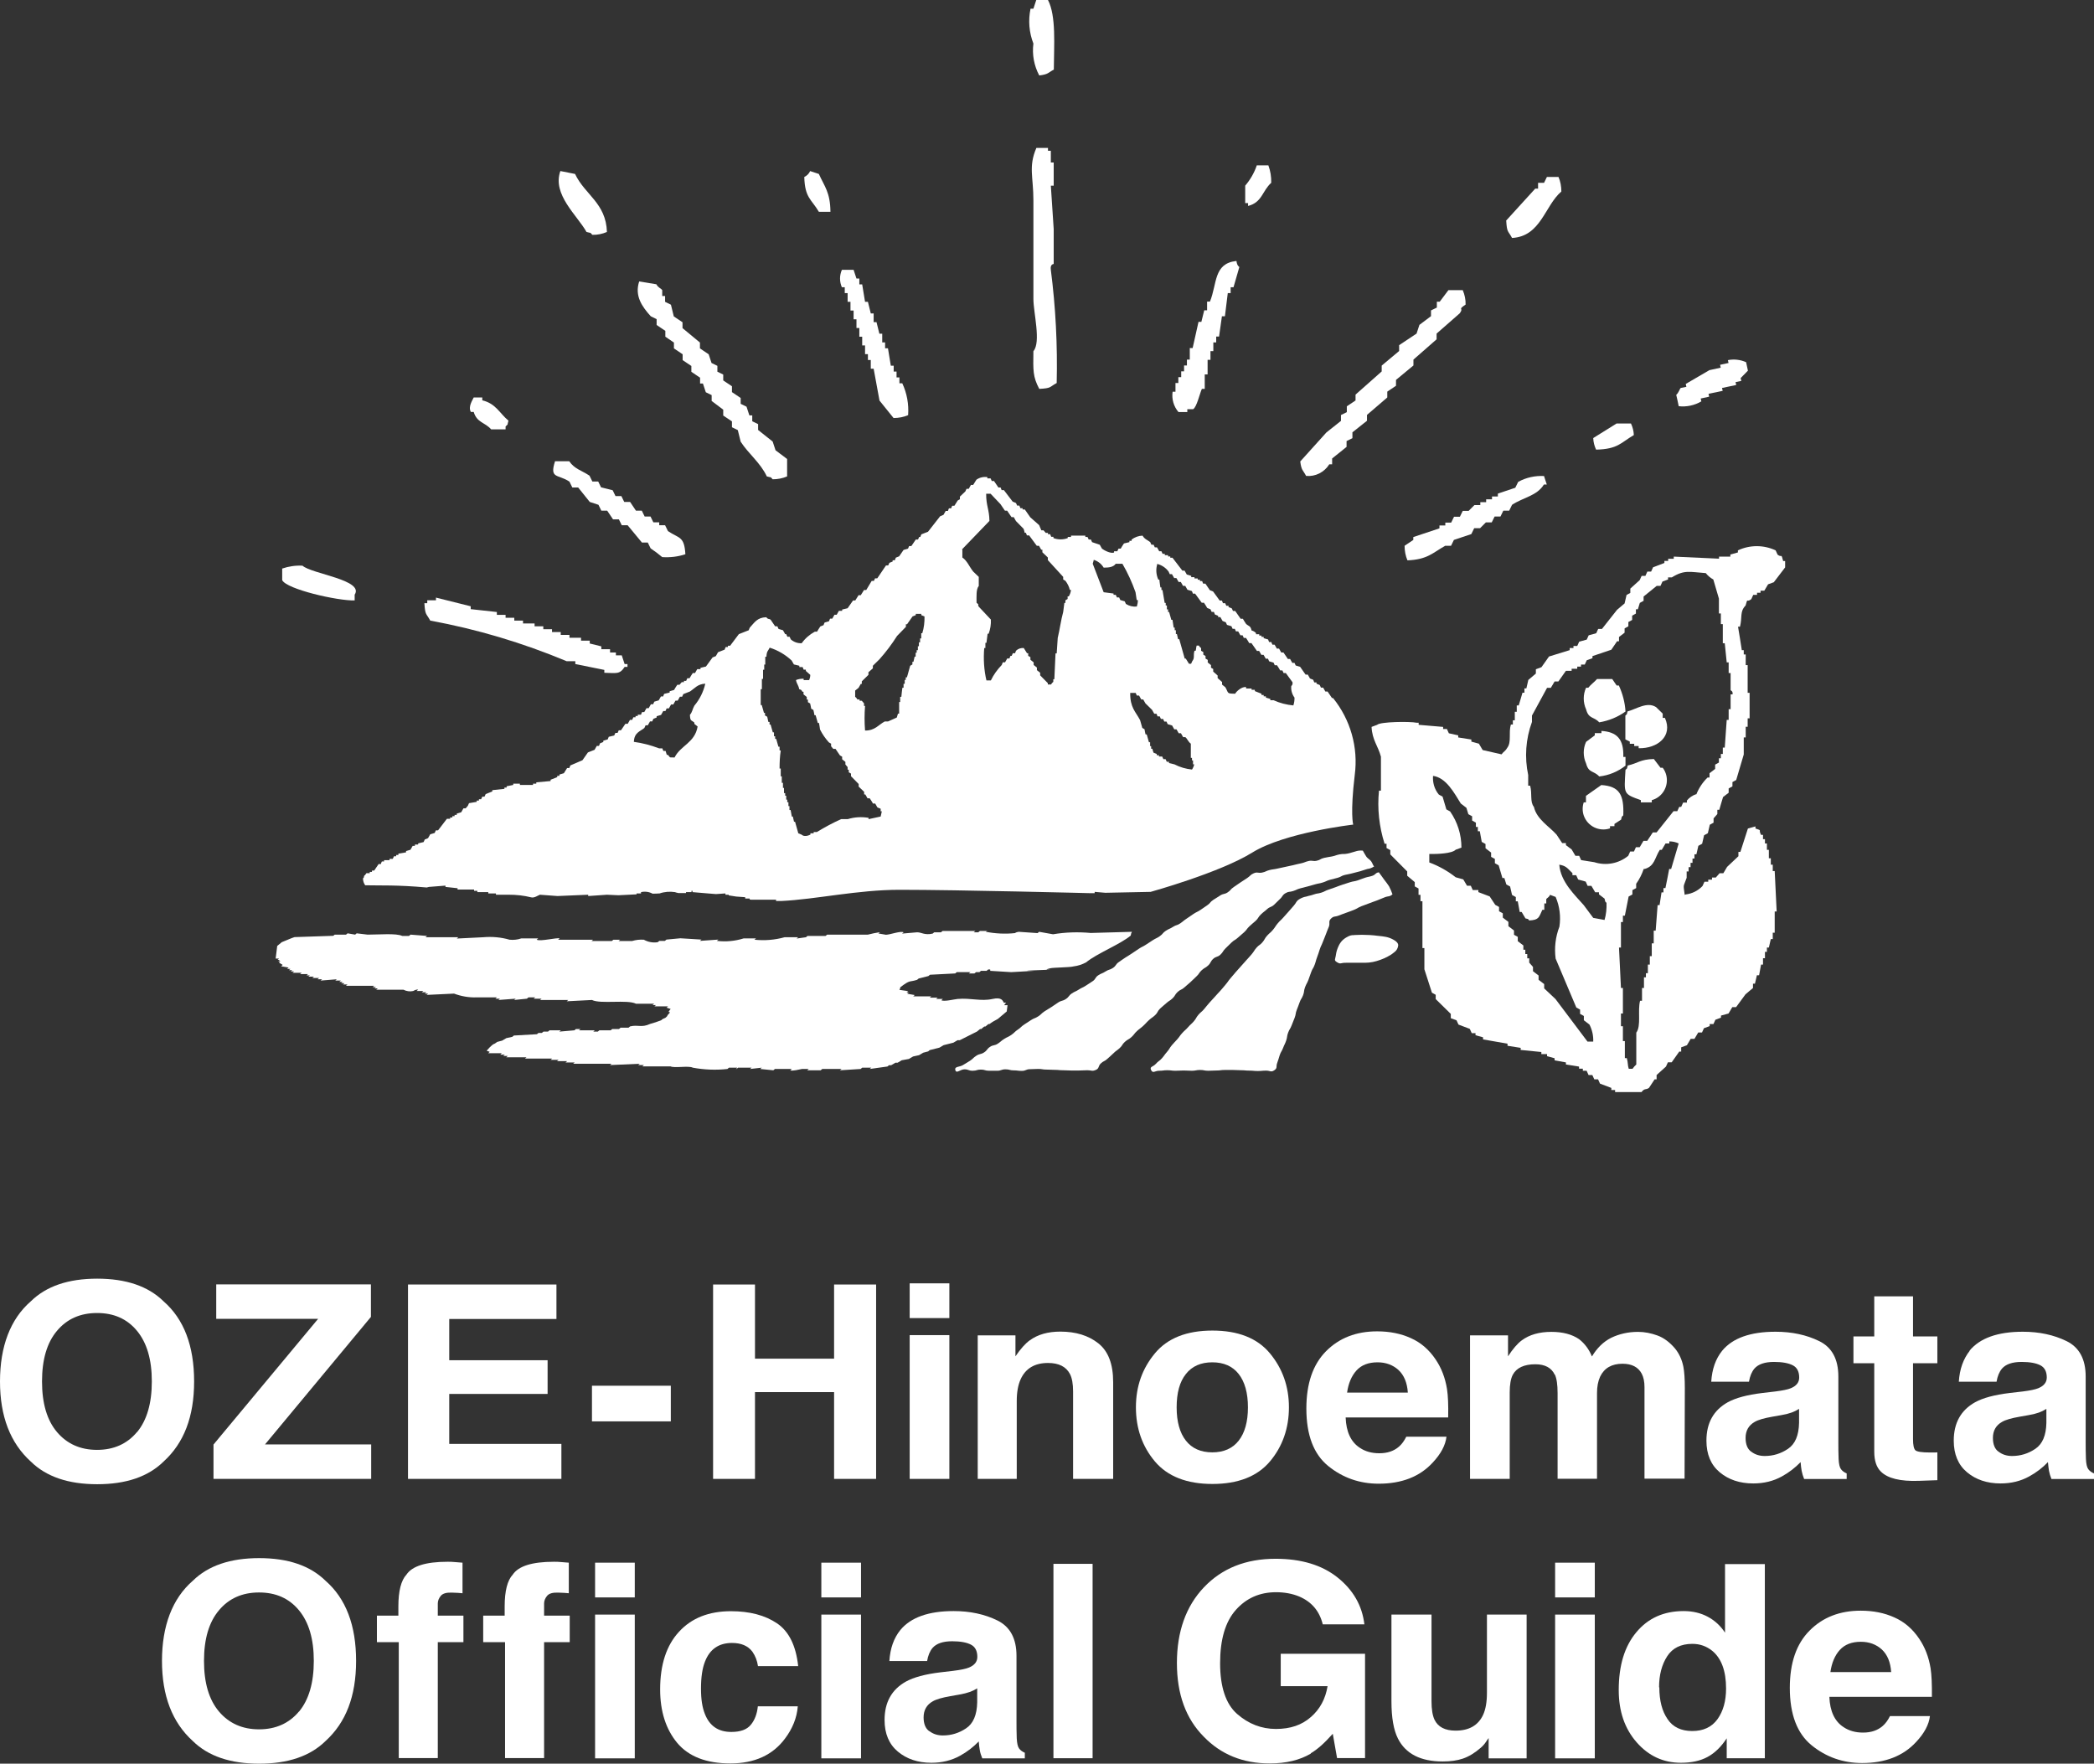 <?xml version="1.0" encoding="UTF-8"?>
<svg id="_レイヤー_2" data-name="レイヤー 2" xmlns="http://www.w3.org/2000/svg" width="160.95" height="135.56" viewBox="0 0 160.95 135.56">
  <rect x="0" y="0" width="160.95" height="135.56" fill="#333333" stroke="none"/>
  <defs>
    <style>
      .cls-1 {
        fill: #fff;
        stroke-width: 0px;
      }
    </style>
  </defs>
  <g id="footer">
    <g>
      <g>
        <path id="_パス_8328" data-name="パス 8328" class="cls-1" d="M32.97,68.17l1.27-.1v.1l.93.1v.1h1.27v.1h.25v.1h.84v.1h.59v.1h1.01c.57,0,1.13.06,1.69.2.25.07.53-.15.68-.2l1.35.1,2.36-.1v.1l1.44-.1.89.04c.46-.02.92-.05,1.39-.07v-.07h.34v-.1c.3-.07.62-.03.89.12.18,0,.36-.01.54-.02h0c.38-.13.79-.16,1.18-.1.05.02.15.05.26.07h.59v-.07h.42v-.1h.08v.1l1.18.1h0c.21.02.42.04.62.05l.73-.05v.1h.25v.05c.2.03.39.06.58.09l.69.05v.1h.34v.07s.07.02.11.02h1.92v.1h.42c2.61-.12,5.84-.86,9.08-.86,4.54,0,14.65.26,14.65.26h.34v-.1l.82.07,3.48-.07s5.31-1.47,7.81-3.02,7.76-2.15,7.76-2.15c0,0-.24-.84.12-3.82.28-2.12-.33-4.25-1.67-5.91h-.08l-.34-.5h-.17l-.17-.3h-.17l-.09-.2-.25-.1v-.1h-.17c-.03-.07-.06-.13-.08-.2l-.25-.1c-.06-.1-.11-.2-.17-.3h-.17c-.14-.2-.28-.4-.42-.6l-.34-.1-.09-.2h-.17l-.17-.3h-.17l-.34-.5h-.17l-.17-.3h-.17l-.17-.3h-.17c-.03-.07-.06-.13-.08-.2h-.17c-.03-.07-.06-.13-.08-.2l-.34-.1v-.1h-.17v-.1h-.17v-.1h-.25v-.09c-.09-.1-.21-.17-.34-.2-.09-.38-.19-.3-.42-.5-.09-.13-.17-.26-.25-.4h-.17c-.14-.2-.28-.4-.42-.6h-.17l-.09-.2-.25-.1v-.1h-.17l-.09-.2h-.17l-.08-.2h-.17l-.51-.7-.25-.1c-.11-.17-.22-.33-.34-.5h-.17c-.03-.07-.06-.13-.08-.2h-.17v-.1h-.17v-.1h-.25v-.1h-.25v-.1l-.34-.1c-.06-.1-.11-.2-.17-.3h-.17l-.76-.99h-.17v-.1h-.17v-.1h-.25v-.1h-.17l-.09-.2h-.17c-.06-.1-.11-.2-.17-.3h-.17l-.09-.2h-.17l-.09-.2c-.23-.18-.44-.23-.59-.5-.31.01-.6.12-.84.3v.1h-.17v.1l-.42.1c-.09.13-.17.26-.25.4h-.17l-.09.2h-.25v.1c-.28.1-.79-.19-.93-.3l-.17-.3-.59-.2-.09-.2h-.17l-.09-.2h-.17v-.1h-1.1v.1h-.25v.09c-.36.13-.74.13-1.1,0v-.1h-.17c-.03-.07-.06-.13-.08-.2h-.17v-.1h-.17l-.17-.2h-.17c-.06-.13-.11-.27-.17-.4-.22-.2-.45-.4-.68-.6l-.42-.6h-.17v-.1h-.17l-.08-.2h-.17l-.09-.2-.25-.1-.68-.89h-.17c-.03-.07-.06-.13-.08-.2h-.17c-.11-.17-.22-.33-.34-.5h-.17l-.09-.2h-.25v-.1c-.3-.04-.6.03-.84.2-.08.13-.17.27-.25.4h-.17c-.06.1-.11.2-.17.3h-.17l-.09.2c-.14.13-.28.27-.42.4v.2c-.06.03-.11.07-.17.1-.08.13-.17.27-.25.4h-.17c-.03.07-.06.13-.08.2h-.17c-.03.07-.06.13-.08.2h-.17l-.17.3-.26.11c-.31.4-.62.8-.93,1.19l-.51.2c-.03.07-.06.13-.08.2h-.09l-.09.2h-.17c-.11.17-.22.33-.34.5h-.17l-.09.2-.34.1-.34.49-.25.1c-.03.07-.06.13-.08.2h-.17v.1l-.25.1-.09.2h-.17l-.67.99h-.17l-.09.2h-.17c-.14.23-.28.46-.42.7h-.17l-.25.4h-.17l-.25.4h-.17l-.42.6-.42.1v.1h-.25l-.17.3h-.17c-.06.1-.11.2-.17.3h-.17c-.03.07-.06.13-.08.2l-.34.1c-.03.07-.06.13-.08.2l-.25.1c-.09.13-.17.27-.25.4h-.17c-.4.22-.75.52-1.01.89-.31.01-.61-.09-.84-.3l-.09-.2h-.17l-.09-.2h-.08l-.17-.3-.34-.1-.09-.2h-.17c-.11-.17-.22-.33-.34-.5-.14-.12-.19,0-.34-.2-.7.02-.9.4-1.27.8-.03.07-.06.13-.08.2l-.76.3c-.23.3-.45.6-.67.89h-.17v.1h-.17c-.03.07-.06.13-.08.2l-.51.2c-.06.1-.11.2-.17.3l-.25.1-.51.7-.42.1v.1h-.25c-.06.1-.11.2-.17.3h-.17c-.09.13-.17.26-.25.4h-.17l-.09.2h-.17v.1h-.17l-.17.2h-.17c-.09.13-.17.26-.25.4l-.34.1v.1l-.42.1c-.03.07-.06.13-.08.2h-.17l-.17.3-.34.1-.09.2h-.17l-.17.3h-.17l-.17.3h-.17c-.03.07-.06.13-.08.2h-.25v.1h-.17v.1h-.17l-.09.2h-.17c-.06.1-.11.2-.17.3h-.18l-.34.5h-.17l-.09.2h-.17l-.09.2-.42.1-.08.2-.34.1v.1l-.25.1-.08.2h-.17l-.17.3-.51.2-.42.6-.93.4-.08.2h-.17c-.08.13-.17.27-.25.4l-.34.1v.1h-.17v.1l-.51.2v.1l-1.1.1v.1h-.25v.1h-1.01v-.1h-.51v.1l-.51.1v.1h-.17v.1l-.93.1v.1l-.51.2-.09.2h-.17l-.09.2h-.17v.1h-.17v.1l-.59.1-.09.2s-.17.2-.17.2h-.17c-.06.1-.11.2-.17.3l-.34.1v.1h-.17v.1h-.17v.1h-.17v.1h-.25l-.68.89h-.17l-.09.2-.34.1c-.06.1-.11.2-.17.3l-.25.1-.09.2-.42.1v.09h-.25v.1h-.17l-.17.3-.34.1v.1l-.59.1v.1h-.17v.1h-.17l-.09.2h-.25v.1h-.42v.1h-.17c-.03.07-.06.13-.08.2h-.17l-.34.5h-.17v.1h-.17v.1h-.26s-.08.15-.17.2c-.05.2.01.09-.09.2,0,.19.06.38.17.53,1.19.03,2.38-.04,4.73.17M88.89,43.33c.37.08.7.29.93.6l.09.2h.17l.17.3h.17l.17.3h.17c.06.1.11.2.17.3h.17c.06.1.11.2.17.3l.34.1c.03.07.06.13.08.2h.17l.51.7h.17c.09.13.17.26.25.4l.25.1.09.2h.17c.03.07.06.13.08.2l.25.1v.1h.17l.17.3.25.1.09.2.34.1.09.2h.17l.09.2h.17l.17.3h.17l.09.2h.17c.09.13.17.27.25.4h.17c.14.2.28.4.42.6h.17l.17.3h.17l.17.3h.17l.09.2.34.1.09.2h.17c.09.13.17.26.25.4h.17l.09.2h.17l.51.7c.03.11,0,.23-.09.3-.03.32.06.64.25.89,0,.2-.02.4-.09.6-.53-.05-1.04-.18-1.52-.4h-.25v-.1c-.11-.03-.22-.07-.34-.1v-.1h-.17v-.1h-.17v-.1l-.51-.2v-.1h-.25v-.1h-.42v-.1c-.29-.08-.75.31-.84.5-.69,0-.49-.05-.76-.5l-.25-.2v-.2l-.34-.3v-.2l-.34-.3v-.2c-.06-.03-.11-.07-.17-.1v-.2l-.25-.2v-.2l-.17-.1v-.2c-.06-.03-.11-.07-.17-.1v-.2c-.06-.03-.11-.07-.17-.1v-.2c-.04-.06-.11-.07-.17-.2h-.17c-.05.14-.03.23-.08.4h-.09c-.11.37.04.54-.17.8l-.09.2h-.16l-.25-.4h-.08c-.14-.5-.28-.99-.42-1.49h-.09l-.09-.4h-.08v-.29h-.09v-.2h-.08l-.09-.6h-.09c-.06-.2-.11-.4-.17-.6h-.08v-.2h-.09v-.3h-.09v-.2h-.08l-.17-.99h-.08v-.2h-.08c-.03-.2-.06-.4-.08-.6h-.08c-.17-.38-.2-.8-.08-1.19M87.7,53.76h.17c.06.1.11.2.17.3.17.17.34.33.51.5.06.1.11.2.17.3h.17c.03.07.06.13.08.2h.17l.09.2h.17l.09.2h.17l.09.2.34.1.17.3h.17l.17.3h.17c.06.1.11.2.17.3h.17c.15.12.22.36.42.5v1.09h.09v.2h.08v.3h.09c-.03.14-.09.28-.17.4-.47-.05-.93-.18-1.35-.4l-.42-.1v-.1h-.17l-.09-.2h-.17l-.09-.2h-.25v-.1h-.17v-.1l-.25-.1-.09-.3h-.09v-.2h-.08v-.3h-.09c-.06-.2-.11-.4-.17-.6h-.09c-.03-.13-.06-.26-.08-.4l-.17-.1-.17-.6c-.35-.66-.77-.96-.76-2.09h.42l.09.2h.17l.17.3M84.07,43.03c.32.1.59.31.76.6.41,0,.74-.04.93-.3h.51c.41.7.74,1.43,1.01,2.19l.09.6h.09c0,.17-.03.34-.08.5-.3.03-.59-.04-.84-.2l-.09-.2-.34-.1-.09-.2h-.17l-.09-.2h-.17v-.1l-.76-.1c-.28-.73-.56-1.46-.84-2.19.03-.1.06-.2.08-.3M73.94,42.23l2.11-2.19c-.01-.89-.26-1.17-.25-2.09h.34c.25.27.51.53.76.8.11.17.22.33.34.5h.17c.11.17.22.33.34.5h.17c.06.1.11.2.17.3.2.2.4.4.59.6.03.1.06.2.08.3h.09c.03.07.06.13.08.2h.17l.59.8h.17c.06.1.11.2.17.3h.09v.2l.42.4v.2l1.18,1.29v.2l.17.1c.16.21.28.44.34.7h.09c-.02.18-.08.35-.17.5h-.09v.2l-.17.1v.2h-.08l-.09.7c-.17.6-.27,1.38-.42,1.99-.03.4-.06.8-.08,1.19h-.09l-.09,1.99h-.08v.2s-.12.09-.17.2h-.25v-.1l-.59-.6v-.2l-.25-.2v-.2l-.25-.2v-.2l-.25-.2v-.2l-.17-.1v-.2h-.09c-.08-.13-.17-.26-.25-.4-.22-.02-.43.05-.59.2-.03.07-.06.13-.08.2h-.17l-.09.2h-.09c-.03.07-.06.13-.08.2h-.17l-.17.3h-.17c-.03.07-.06.13-.08.2-.34.35-.63.75-.84,1.19h-.34c-.19-.81-.24-1.65-.17-2.49h.09v-.4h.08l.09-.7h.08c.13-.35.19-.72.17-1.09l-.93-.99c-.13-.21.09-.1-.17-.3,0-.5-.04-1.05.17-1.29v-.7l-.42-.4c-.29-.35-.47-.84-.84-1.09v-.6ZM65.74,53.07c.08-.07.17-.13.25-.2l.17-.3h.08v-.2c.17-.17.34-.33.51-.5v-.2l.34-.3v-.2c.17-.17.34-.33.51-.5.5-.56.95-1.16,1.35-1.79l.68-.7v-.2h.09l.42-.6.25-.1v-.1h.42v.1l.25.1c.01.44-.04.87-.17,1.29h-.08v.4h-.09v.3h-.09v.3h-.08v.3h-.09v.2h-.08v.3h-.08l-.09.4h-.08v.2c-.06.03-.11.07-.17.1-.09.3-.17.6-.25.89h-.09v.2h-.08v.3h-.09v.3h-.09c-.03.23-.06.46-.08.7h-.09v.4h-.08v.89h-.09l-.09.3-.67.3h-.25c-.5.26-.75.71-1.52.7-.05-.63-.05-1.26,0-1.89h-.08v-.2l-.17-.2h-.17v-.1h-.17s-.07-.14-.17-.2v-.5ZM58.48,52.97h.08v-.79h.09v-.7h.09v-.4h.08v-.6h.09c.02-.45.12-.42.25-.7.63.2,1.21.54,1.69.99.06.1.11.2.17.3l.42.1v.1h.25c.03.07.06.13.08.2h.17v.1l.34.3c0,.14-.03.27-.09.4h-.42v-.1c-.2-.01-.4.02-.59.1.07.33.19.38.25.7.21.07.14.05.25.2h.08v.2l.25.2v.2h.09v.2l.17.1c.03.13.06.26.08.4l.17.1c.03.13.06.26.08.4h.09c.06.2.11.4.17.6h.09c.03.17.06.33.08.5.18.36.41.69.68.99l.17.1v.2l.17.2h.17l.34.5.17.1v.2l.25.2v.2l.17.2v.2h.09v.2c.06.03.11.07.17.1v.2l.59.6v.2l.42.4v.2h.09c.06.1.11.2.17.3h.17c.09.13.17.26.25.4h.17l.17.3.25.1v.2h.09l-.09.4-.93.2v-.1c-.54-.09-1.08-.06-1.6.1h-.51c-.64.29-1.26.62-1.86.99h-.25v.1h-.25v.1c-.19.1-.51.17-.68,0l-.25-.1c-.08-.3-.17-.6-.25-.89h-.08l-.09-.4h-.08l-.09-.5h-.09v-.3h-.08v-.3h-.09v-.2h-.08v-.3h-.08v-.2h-.09v-.4h-.08v-.39h-.09v-.5h-.08v-.6h-.09c0-.47.02-.93.09-1.39h-.09v-.29h-.09c-.06-.2-.11-.4-.17-.6h-.08v-.2h-.09v-.3h-.09c-.06-.2-.11-.4-.17-.6h-.08v-.2h-.09l-.09-.4-.17-.1v-.2h-.08l-.17-.6h-.08v-1.19ZM49.53,55.95l.09-.2h.17l.17-.3h.17l.09-.2.25-.1v-.1l.34-.1.17-.3h.17l.09-.2h.17c.06-.1.11-.2.17-.3h.17c.06-.1.11-.2.17-.3h.17c.06-.1.11-.2.17-.3h.17l.09-.2.51-.2c.37-.24.59-.58,1.18-.6-.14.62-.43,1.2-.84,1.69-.14.24-.16.51-.34.7.02.52.09.38.34.6v.1l.25.2c-.21,1.26-1.31,1.45-1.77,2.38-.42-.02-.29.07-.51-.2h-.09l-.09-.3h-.17c-.03-.07-.06-.13-.08-.2h-.25c-.63-.24-1.28-.41-1.94-.5.03-.72.47-.79.84-1.09"/>
        <path id="_パス_8329" data-name="パス 8329" class="cls-1" d="M75.78,71.62c.73.14,1.49.18,2.23.1.09-.06.19-.09.29-.1l1.45.1.12-.1,1.07.19c.96-.16,1.93-.19,2.9-.1l3.16-.09c-.05.09-.08.19-.09.29-.81.68-2.62,1.38-3.43,2.06-.3.16-.63.27-.97.31-.26.08-1.52.08-1.77.14h0s-.27.06-.31.1c-.61,0,.92,0,.31,0-.04.03-1.77.06-1.81.1-.38,0,.94,0,.57,0l-1.77.1-1.63-.1s.1-.15-.15-.1l-.12.1h-.43l-.12.1h-.26s-.08.06-.12.1h-.43l.12-.1h-1.05l-.12.1-1.94.1s-.08.06-.12.1l-.75.19-.12.1c-.63.2-.51-.03-1.3.58.03.04-.06.19-.06.19l.67.1-.12.1h.17l-.12.1.58.1-.12.1h1.39l-.12.1h.61l-.12.1h.52l-.12.1c.23.12.95-.07,1.25-.1,1.03-.09,1.78.2,2.69,0,.71-.16.78.14.87.29h.17l-.15.19h.26c-.02.16-.04.32-.06.48-.23.19-.46.39-.69.58-.22.11-.44.24-.64.39h-.08l-.23.19h-.09c-.08.06-.15.13-.23.19h-.09l-.23.19-1.33.67h-.17l-.32.19-.75.19-.32.19-.75.19s-.08.06-.12.1l-.38.1-.32.19-.46.1-.32.19-.55.1-.32.19h-.17l-.32.19h-.17l-.12.1-1.36.19.12-.1h-.7l-.12.1-1.59.1.12-.1h-1.48l-.12.1h-1.04l.12-.1h-.52c-.19.03-.72.18-.9.1l.12-.1h-1.3l-.12.1-1.01-.1.12-.1-.9.1.12-.1h-1.04l-.12.1c-.14.01.12-.07.03-.1h-.61l-.12.1c-.89.1-1.79.06-2.66-.1-.32-.17-1.42.05-1.71-.1h-2.17l.12-.1h-.44l.12-.1-2.29.1.12-.1h-2.95l.12-.1h-.7l.12-.1h-.78l.12-.1h-.61l.12-.1h-2.09l.12-.1h-1.56l.12-.1h-.35l.12-.1h-.35l.12-.11h-1.05l.12-.1c-.08-.06-.18-.04-.23-.1.15-.18.31-.34.49-.48.23-.11.04,0,.32-.19l.38-.1.32-.19.46-.1.12-.1,1.77-.1.12-.1h.26s.08-.07.12-.1h.35l.12-.1h.87l-.12.1,1.16-.1.12-.1h.35l-.12.1h1.22l-.12.1h.35l.12-.1h.87l.12-.1h.52l.12-.1h.61l.12-.1c.63-.15.86.12,1.54-.19.3-.08.59-.18.87-.29,0,0,0-.06.32-.19.18-.19.11-.08.15-.19.36-.39.1-.12.09-.29.05-.06.1-.13.15-.19l-.32-.1.12-.1h-1.05l.12-.1h-.26l.12-.1h-1.39c-.67-.34-2.73.04-3.39-.29l-1.94.1.12-.1h-2.17l.12-.1h-.61l.12-.1h-.52l-.12.1-.98.1.12-.1-1.33.1.12-.1h-.35l.12-.1h-1.56c-.59.02-1.18-.08-1.74-.29l-2.11.1.12-.1h-.26l.12-.1h-.35l.12-.1h-.52s.08-.06.12-.1c-.13-.05-.38.1-.38.1-.25.06-.52.02-.75-.1h-2.09l.12-.1h-.26l.12-.1h-.26l.12-.1h-2.17l.12-.1h-.35l.12-.1h-.26l.12-.1h-.26s.08-.06.12-.1h-.43l.12-.1-1.25.1.12-.1h-.35l.12-.1h-.52l.12-.1h-.43l.12-.1h-.26l.12-.1h-.61l.12-.1h-.7l.12-.1h-.26l.12-.1h-.26l.12-.1h-.26l.12-.1-.58-.1.12-.1-.29-.19.12-.1h-.17l.12-.1h-.17l.11-.1h-.26l.12-.97.35-.29c.27-.1.74-.32.98-.39l2.98-.1.11-.09h.87s.08-.06.12-.1l.58.1.12-.1.84.1c.88,0,2.2-.12,2.66.1h.52l.12-.1,1.27.1-.12.1h2.52l-.12.1,2.03-.1c.68-.06,1.37,0,2.03.19.3.03.61,0,.9-.1h1.3l-.12.1c.31.15,1.55-.18,1.77-.1-.04.03-.08.06-.12.1h2.69l-.12.1h1.56l.12-.1h.52l-.12.1h1.04c.29-.09.6-.12.9-.1.33.18.7.25,1.07.19l.12-.1h.43l.12-.1,1.07-.1,1.62.1-.12.1,1.42-.1s-.08.07-.12.1c.69.08,1.39.02,2.06-.19h.95l-.12.1c.78.08,1.56.02,2.32-.19h1.04l-.12.1.72-.1.12-.1h1.39l.12-.1h3.13c.31-.08.61-.14.93-.19l-.12.1.58.1c.34-.01,1.11-.31,1.36-.19l-.12.1,1.16-.1c.33,0,.57.24,1.19.1l.12-.1h.52l.12-.1h2.52l-.12.1h.35l.12-.1h.52l.12-.1"/>
        <path id="_パス_8330" data-name="パス 8330" class="cls-1" d="M79.66,0h.89c.64,1.23.46,3.46.45,5.35-.46.24-.4.36-1.12.45-.4-.75-.56-1.61-.45-2.45-.33-.85-.41-1.78-.22-2.68h.22c.07-.22.15-.45.22-.67"/>
        <path id="_パス_8331" data-name="パス 8331" class="cls-1" d="M79.66,11.37h.89v.22h.22v.9h.22v1.78h-.22l.22,3.34v2.68s-.29,0-.22.45c.37,2.88.52,5.79.45,8.7-.58.31-.38.4-1.34.45-.5-.95-.47-1.4-.45-2.9.6-.69,0-2.96,0-4.01v-7.58c0-1.8-.39-2.59.22-4.01"/>
        <path id="_パス_8332" data-name="パス 8332" class="cls-1" d="M96.6,12.71h.89c.16.43.23.88.22,1.34-.7.63-.69,1.5-1.78,1.78v-.22h-.22v-1.34c.39-.46.7-.99.89-1.56"/>
        <path id="_パス_8333" data-name="パス 8333" class="cls-1" d="M43.09,13.15l1.11.22c.75,1.6,2.38,2.23,2.45,4.46-.35.15-.73.23-1.12.22-.25-.25,0-.09-.45-.22-.71-1.28-2.65-2.88-2.01-4.68"/>
        <path id="_パス_8334" data-name="パス 8334" class="cls-1" d="M63.83,16.28h-.89c-.56-.96-1.08-1.06-1.12-2.68.2-.09.36-.25.45-.45l.67.22c.44.98.87,1.4.89,2.9"/>
        <path id="_パス_8335" data-name="パス 8335" class="cls-1" d="M118.23,14.05h.45c.07-.15.15-.3.22-.45h.89c.15.35.22.73.22,1.12-1.28,1.09-1.57,3.45-3.79,3.57-.31-.58-.39-.38-.45-1.34.74-.82,1.49-1.64,2.23-2.45h.22v-.45Z"/>
        <path id="_パス_8336" data-name="パス 8336" class="cls-1" d="M95.04,20.07c.04.37.22.45.22.45-.15.52-.3,1.04-.45,1.56h-.22v.45h-.22c-.07.59-.15,1.19-.22,1.78h-.23c-.07.52-.15,1.04-.22,1.56h-.22v.45h-.22v.67h-.22v.67h-.22v1.12h-.22v1.11h-.22c-.17.37-.39,1.39-.67,1.56h-.45v.22h-.68c-.37-.43-.53-1-.45-1.56h.22v-.67h.22v-.45h.22v-.45h.22v-.45h.22v-.45h.22v-.89h.22c.15-.67.3-1.34.45-2.01h.22l.22-.89h.22v-.67h.22c.56-1.38.27-2.92,2.01-3.12"/>
        <path id="_パス_8337" data-name="パス 8337" class="cls-1" d="M64.72,20.74h.89c.07.22.15.45.22.67h.22v.45h.22c.07.45.15.89.22,1.34h.22l.22.89h.22v.67h.22c.07.3.15.59.22.89h.22v.67h.22v.45h.22c.07.45.15.89.22,1.34h.22v.45h.22v.45h.22v.45h.22c.36.77.51,1.61.45,2.45-.35.15-.73.22-1.12.22l-1.08-1.34c-.15-.82-.3-1.64-.45-2.45h-.22v-.67h-.22v-.45h-.22v-.67h-.22v-.67h-.22v-.67h-.22v-.67h-.22v-.67h-.24v-.67h-.22v-.67h-.22v-.45h-.22c-.19-.43-.19-.91,0-1.34"/>
        <path id="_パス_8338" data-name="パス 8338" class="cls-1" d="M49.11,21.63l1.34.22c.14.27.37.32.45.45v.45h.22v.45l.45.22.22.9.67.45v.45c.45.37.89.74,1.34,1.11v.45c.22.15.45.3.67.45.07.22.15.45.22.67l.45.22v.45l.45.22v.45l.67.45v.45l.67.45v.45l.45.22c.07.22.15.45.22.67h.22v.45l.45.22v.45l1.12.89c.07.22.15.45.22.67l.89.67v1.34c-.35.15-.73.22-1.11.22-.25-.25,0-.09-.45-.22-.49-1.05-1.42-1.75-2.01-2.67-.07-.3-.15-.6-.22-.89l-.45-.22v-.45l-.67-.45v-.45l-.89-.67v-.45l-.45-.22c-.07-.22-.15-.45-.22-.67h-.22v-.45l-.67-.45v-.45l-.67-.45v-.45l-.67-.45v-.45l-.66-.45v-.45l-.67-.45v-.45l-.45-.22c-.66-.73-1.26-1.56-.89-2.68"/>
        <path id="_パス_8339" data-name="パス 8339" class="cls-1" d="M111.32,22.3h1.11c.15.35.23.73.22,1.11-.67.45-.1.2-.45.67l-1.78,1.56v.44c-.59.52-1.19,1.04-1.78,1.56v.45l-1.34,1.11v.45c-.22.15-.45.3-.67.45v.45l-1.56,1.34v.45l-1.12.89v.45l-.45.22v.45l-1.11.89v.45h-.22c-.38.61-1.07.96-1.78.89-.24-.46-.36-.4-.45-1.11.67-.74,1.34-1.49,2.01-2.23l1.12-.89v-.45l.45-.22v-.45l.67-.45v-.45l2.01-1.78v-.45l1.34-1.12v-.45l1.34-.89c.07-.22.15-.45.22-.67l.89-.67v-.44l.45-.22v-.45h.22l.67-.89"/>
        <path id="_パス_8340" data-name="パス 8340" class="cls-1" d="M36.4,30.55h.67v.22c1.05.25,1.32.99,2.01,1.56-.13.45.03.19-.22.45v.22h-1.11c-.47-.54-1.1-.51-1.34-1.34h-.22c-.23-.42.15-.93.22-1.11"/>
        <path id="_パス_8341" data-name="パス 8341" class="cls-1" d="M124.25,32.55h1.11c.13.28.21.58.22.89-1,.58-1.21,1.08-2.9,1.12-.13-.28-.21-.58-.22-.89l1.78-1.11"/>
        <path id="_パス_8342" data-name="パス 8342" class="cls-1" d="M42.64,35.45h1.11c.41.6.96.71,1.56,1.11.07.15.15.3.22.45h.45l.22.45.89.22c.07.15.15.3.22.45h.45c.07.15.15.3.22.45h.45l.45.67h.45c.07.15.15.3.22.45h.45c.07.15.15.3.22.45h.45v.22h.45l.22.45c.85.58,1.26.37,1.34,1.78-.57.19-1.18.26-1.78.22-.28-.24-.58-.46-.89-.67-.07-.15-.15-.3-.22-.45h-.45l-1.1-1.33h-.45c-.07-.15-.15-.3-.22-.45h-.45l-.45-.67h-.45l-.22-.45-.67-.22-.89-1.11h-.45l-.22-.45c-.88-.59-1.55-.19-1.11-1.56"/>
        <path id="_パス_8343" data-name="パス 8343" class="cls-1" d="M118.67,36.57l.22.67h-.22c-.54.88-1.59.99-2.45,1.56l-.22.45h-.45c-.07.15-.15.3-.22.45h-.45c-.07.15-.15.3-.22.45h-.45l-.45.45h-.45l-.22.45-1.34.45-.22.45h-.45c-.96.54-1.36,1.06-2.9,1.12-.15-.35-.22-.73-.22-1.12l.67-.45v-.22l2.01-.67v-.22h.45v-.22h.45l.22-.45h.45l.22-.45h.45l.45-.45h.45v-.22h.45v-.22h.45v-.22h.45v-.22l1.34-.45c.07-.15.15-.3.22-.45.61-.34,1.31-.49,2.01-.45"/>
        <path id="_パス_8344" data-name="パス 8344" class="cls-1" d="M131.39,28.45l.87-.19-.05-.22.65-.14-.05-.22c.47-.09.96-.04,1.4.16l.14.65-.56.57.05.22-.44.09.05.22-1.09.23.05.22-1.09.23.05.22-.65.14.05.22c-.53.31-1.14.44-1.74.37-.06-.29-.12-.58-.19-.87.2-.18.26-.45.34-.53l.44-.09-.05-.22"/>
        <path id="_パス_8345" data-name="パス 8345" class="cls-1" d="M27.26,46.15c-1.3.04-5.24-.86-5.57-1.56v-.89c.5-.17,1.03-.25,1.56-.22.72.64,4.76,1.09,4.01,2.23v.45Z"/>
        <path id="_パス_8346" data-name="パス 8346" class="cls-1" d="M33.5,45.93l2.68.67v.22l2.01.22v.22h.67v.22h.67v.22h.67v.22h.89v.22h.67v.22h.67v.22h.67v.22h.67v.22h.89v.22h.67v.22l.89.22v.22h.67v.25h.45v.22h.45l.22.67h.22v.22h-.22c-.38.59-.63.47-1.56.45v-.22l-2.23-.45v-.22h-.67c-3.37-1.41-6.88-2.46-10.48-3.12-.31-.58-.39-.38-.45-1.34h.22v-.22h.67v-.22Z"/>
        <path id="_パス_8347" data-name="パス 8347" class="cls-1" d="M105.62,66.61c-.11-.13-.12-.26-.23-.41s-.29-.22-.39-.39c-.09-.15-.16-.26-.25-.43-.2-.02-.4,0-.59.07-.29.07-.29.1-.59.16s-.31,0-.61.06-.29.1-.59.16-.3.04-.6.11-.28.16-.57.22-.32-.05-.62.02-.29.12-.59.18-.3.07-.6.14-.3.06-.6.13-.3.06-.6.13-.31.04-.6.11-.29.14-.59.2-.35-.07-.63.05-.25.2-.51.37-.26.17-.52.34-.25.18-.51.35-.21.24-.47.41-.32.07-.59.25-.26.16-.52.33-.21.25-.47.42-.25.18-.51.35-.28.14-.54.31-.25.18-.51.35-.24.19-.5.37-.3.1-.56.27-.29.13-.55.3-.21.24-.47.42-.28.14-.54.31l-.52.34c-.26.17-.28.14-.54.31s-.26.17-.52.35-.26.16-.52.33-.26.18-.51.35-.19.28-.45.45-.31.1-.57.27-.29.12-.55.29-.18.29-.44.46-.26.17-.52.34-.28.13-.54.3-.29.13-.54.3-.2.26-.46.43-.32.09-.58.26-.26.18-.52.35-.27.16-.53.33-.23.22-.49.39-.3.12-.56.29-.26.17-.52.34-.23.22-.49.39-.23.22-.49.4-.28.14-.55.31-.24.2-.5.37-.33.07-.59.24-.2.26-.46.43-.32.08-.59.25-.23.22-.49.39-.27.16-.54.33-.67.09-.59.39.38-.06.7-.06.31.11.63.11.31-.09.63-.09.31.09.63.09h.63c.31,0,.31-.11.63-.11s.32.08.63.08.31.04.63.04.31-.13.63-.13.32-.02.63-.02.32.05.63.05.31.02.63.02.31.03.63.03.32.02.63.02.32,0,.63,0,.32-.02.63-.02.35.1.64-.02.17-.29.39-.5.29-.15.51-.36.24-.2.46-.42.25-.19.48-.4.17-.27.4-.48.28-.16.51-.37.19-.25.42-.46.25-.19.48-.4.21-.23.44-.44.26-.18.48-.39.16-.29.38-.5.24-.2.47-.41.27-.17.49-.38.16-.28.39-.49.29-.14.52-.35.24-.2.47-.41.22-.22.45-.43.18-.27.41-.48.28-.16.5-.37.15-.29.38-.5c.23-.21.32-.11.55-.32s.17-.27.4-.49.22-.22.45-.44.27-.17.5-.38.24-.2.47-.41.19-.25.42-.47.24-.2.47-.41.17-.27.4-.49.25-.2.48-.41.31-.13.54-.34.22-.23.45-.44.16-.29.43-.45c.26-.15.28-.07.57-.16s.27-.13.56-.21.29-.07.58-.15.29-.08.57-.16.29-.05.58-.14.27-.13.56-.21.29-.07.58-.15.27-.15.55-.22.3-.05.59-.13.29-.07.58-.15.28-.1.57-.18c.2-.02.38-.1.54-.21"/>
        <path id="_パス_8348" data-name="パス 8348" class="cls-1" d="M106.02,67.05c-.29,0-.27.18-.55.27s-.29.06-.57.15-.27.11-.55.2-.29.05-.58.14-.28.09-.56.18-.28.1-.55.2-.28.1-.55.19-.27.14-.55.23-.3.04-.58.14-.29.07-.57.16c-.2.03-.39.11-.55.21-.26.17-.2.24-.4.47s-.2.23-.41.47-.21.23-.41.46-.23.21-.43.45-.17.26-.37.5-.23.21-.44.44-.16.27-.36.51-.26.19-.46.42-.17.26-.37.5-.21.23-.41.46-.2.23-.41.46-.21.23-.41.46-.2.24-.4.47-.18.26-.38.49-.19.24-.4.47-.21.22-.42.46-.21.22-.42.46-.2.24-.4.48-.24.21-.44.44-.16.28-.36.51-.23.21-.44.45-.23.21-.44.44-.18.25-.39.49-.22.22-.42.46-.16.27-.37.51-.18.25-.39.49-.26.19-.47.43-.5.2-.36.48.29.05.61.05.32-.04.63-.04.32.04.63.04.32-.02.63-.02.32.02.63.02.32-.06.63-.06.32.06.63.06.32-.02.64-.02.32-.04.63-.04h.63c.32,0,.32.02.63.02s.32.03.64.03.32.03.64.03.32-.03.64-.03.37.15.63-.03.11-.27.22-.56.09-.29.19-.59.15-.27.26-.56.14-.28.24-.57.04-.32.15-.61.16-.27.27-.56.12-.29.23-.58.05-.31.16-.6.12-.29.22-.58.16-.27.27-.56.04-.32.15-.61.15-.28.26-.57.1-.29.21-.59.16-.27.27-.57.08-.3.19-.59.1-.29.2-.59.13-.28.24-.58.13-.29.23-.58.12-.29.23-.58-.06-.4.16-.62.3-.12.6-.24.3-.11.59-.22.3-.1.59-.22.27-.16.57-.28.3-.1.59-.22.3-.1.6-.22.29-.12.59-.24.36-.02.6-.23c-.07-.21-.16-.41-.26-.61-.12-.18-.24-.35-.38-.52-.13-.17-.26-.38-.4-.55"/>
        <path id="_パス_8349" data-name="パス 8349" class="cls-1" d="M122.74,52.19h1.18c.11.17.22.33.34.5h.17c.29.63.47,1.31.51,2-.6.43-1.29.71-2.02.83-.42-.46-.81-.24-1.01-1-.24-.53-.24-1.14,0-1.66h.17c.23-.29.45-.41.67-.67"/>
        <path id="_パス_8350" data-name="パス 8350" class="cls-1" d="M125.1,54.68c.64-.16,1.49-.78,2.19-.33l.51.5v.33h.17c.63,1.4-.56,2.36-2.02,2.33v-.17h-.34v-.17h-.34v-.17l-.34-.17v-1.83c.19-.19.07,0,.17-.33"/>
        <path id="_パス_8351" data-name="パス 8351" class="cls-1" d="M123.08,56.18c1.2.07,1.74.63,1.69,2h.17v.67c-.58.46-1.29.75-2.02.83-.42-.46-.81-.24-1.01-1-.24-.53-.24-1.14,0-1.66.22-.17.45-.33.67-.5v-.17h.51v-.17Z"/>
        <path id="_パス_8352" data-name="パス 8352" class="cls-1" d="M125.1,58.84c.77-.16.97-.48,2.02-.5l.51.67h.17c.53.7.39,1.7-.31,2.23-.16.12-.34.21-.53.26v.17h-.84v-.17c-1.37-.49-1.29-.46-1.18-2.33.19-.19.07,0,.17-.33"/>
        <path id="_パス_8353" data-name="パス 8353" class="cls-1" d="M123.08,60.34c1.4.09,1.75.75,1.69,2.33-.19.19-.07,0-.17.33l-.51.33v.17h-.34v.17c-.83.28-1.73-.16-2.02-.99-.11-.33-.11-.68,0-1.01h.17v-.5l1.18-.83"/>
        <path id="_パス_8354" data-name="パス 8354" class="cls-1" d="M129.56,68.75c.5-.06.96-.29,1.3-.65.05-.11.1-.22.15-.33h.29v-.16h.29v-.16h.29l.29-.33h.29c.1-.16.19-.33.29-.49l.87-.82v-.33h.15l.58-1.8.58-.16v.16c.56.19.19.04.43.49h.15v.33h.15v.33h.15v.49h.15v.65h.15v.49h.15v.49h.15c.05,1.03.1,2.07.15,3.11h-.15v1.63h-.15v.49h-.15c-.05.22-.1.44-.15.65h-.15v.33h-.15v.49h-.15v.49h-.15c-.05.27-.1.54-.15.82h-.17c-.05.22-.1.44-.15.65h-.15v.33c-.2.16-.39.33-.58.49l-.72.98h-.29l-.29.49-.58.16v.16l-.43.16c-.05.11-.1.22-.15.33h-.29v.16l-.44.16c-.05.11-.1.22-.15.33h-.29l-.29.49h-.29c-.1.16-.19.33-.29.49l-.44.16v.33h-.15l-.58.82h-.29c-.05.11-.1.22-.15.33l-.72.65v.33h-.15l-.43.65c-.24.19-.33,0-.58.33h-2.03v-.16h-.29v-.16l-.87-.33c-.05-.11-.1-.22-.15-.33h-.29c-.05-.11-.1-.22-.15-.33h-.29c-.05-.11-.1-.22-.15-.33h-.29v-.16h-.29v-.16l-1.01-.16v-.16l-.87-.16v-.16l-.58-.16v-.16h-.44v-.16l-1.59-.16v-.16l-1.01-.16v-.16l-1.88-.33v-.16l-.58-.16v-.16h-.29l-.15-.33-.87-.33-.15-.33-.44-.16v-.33l-1.16-1.14v-.33l-.29-.16c-.19-.6-.39-1.2-.58-1.8v-1.63h-.15v-3.6h-.15v-.49h-.15v-.49l-.29-.16v-.33l-.58-.49v-.33l-1.3-1.31v-.33l-.29-.16v-.33h-.15c-.42-1.32-.57-2.71-.43-4.08h.15v-2.61c-.22-.83-.67-1.27-.72-2.29l.43-.16c.23-.24,2.49-.27,3.04-.16h.15v.16l1.88.16v.16h.29c.05.11.1.22.15.33l.72.16v.16l1.01.16v.16l.58.16.29.49,1.45.33c.15-.21.29-.24.43-.49.36-.46.09-1.16.29-1.8h.15v-.33h.15v-.65h.15v-.49h.15c.1-.33.2-.65.29-.98h.15v-.33h.15c.05-.22.1-.44.15-.65l.58-.49v-.33c.15-.05.29-.11.43-.16l.58-.82,1.59-.49v-.16h.29v-.16h.29l.15-.33.58-.16c.05-.11.1-.22.15-.33l.58-.16c.05-.11.1-.22.15-.33h.29l1.16-1.47c.19-.16.39-.33.58-.49.05-.22.1-.44.15-.65l.29-.16v-.33l.72-.65.15-.33h.29l.15-.33h.29c.05-.11.1-.22.15-.33l.87-.33v-.16h.29v-.16h.43v-.17c1.16.05,2.32.11,3.48.16v-.16h.87v-.16l.58-.16v-.16c.92-.43,1.98-.43,2.9,0,.05.11.1.22.15.33.34.27.26-.17.43.49h.15v.49l-.87,1.14c-.15.05-.29.11-.44.16-.1.16-.19.33-.29.49h-.29v.16h-.27v.16h-.29l-.15.33c-.38.3-.26-.17-.44.49-.46.48-.24.86-.43,1.63h-.15c.1.6.2,1.2.29,1.8h.15v.33h.15v.82h.15v2.13h.15v1.96h-.15v.65h-.15v.82h-.15v1.31c-.19.65-.39,1.31-.58,1.96l-.29.16v.33l-.29.16v.33l-.43.33c-.1.33-.2.65-.29.98h-.15v.33l-.29.33v.33c-.1.05-.19.11-.29.16-.05.22-.1.44-.15.65l-.29.16c-.05.22-.1.44-.15.65l-.29.16c-.05.22-.1.44-.15.65h-.15v.33h-.15v.33h-.15v.33h-.15v.33h-.15v.49c-.26.75-.27.43-.15,1.31M130.38,61.07c.19-.49.49-.94.87-1.31h.15v-.33l.43-.33v-.33l.29-.16v-.33h.15v-.33h.15v-.49h.15c.05-.71.1-1.42.15-2.13h.15v-.82h.15v-1.14h.15c.04-.27-.14-.28-.15-.33v-1.31h-.15v-.82h-.15c-.05-.49-.1-.98-.15-1.47h-.15v-1.47h-.15v-.82h-.15v-1.14l-.43-1.47c-.22-.12-.42-.29-.58-.49-1.21-.08-1.64-.28-2.61.33h-.29v.16l-.43.16c-.05.11-.1.22-.15.33h-.29l-1.01.82v.33c-.1.05-.19.11-.29.16-.05.16-.1.33-.15.49h-.15v.33c-.1.05-.19.11-.29.16v.33l-.29.16v.33l-.29.16v.33l-.43.33v.33h-.15l-.44.65-1.45.49v.16c-.15.05-.29.11-.44.16-.05.11-.1.22-.15.33h-.29v.16h-.29v.16h-.43v.16h-.44l-.58.82h-.29c-.1.16-.2.33-.29.49h-.29l-1.16,2.13v.49c-.48,1.31-.58,2.72-.29,4.08v.82h.15c.17.61-.03,1.24.29,1.63.21.95,1.19,1.51,1.74,2.13l.43.65h.29v.16c.15.11.29.22.44.33l.29.49h.29l.15.33,1.01.16c.9.29,1.88.11,2.61-.49.05-.11.1-.22.15-.33h.29c.05-.11.1-.22.15-.33h.29c.1-.16.2-.33.29-.49h.29l.43-.65h.29l1.3-1.63h.29l.15-.33h.15c.05-.11.1-.22.15-.33h.29v-.16c.19-.23.44-.4.72-.49M110.15,59.6c-.05.53.1,1.06.44,1.47l.29.16.29.98.29.16c.57.82.87,1.78.87,2.78l-.44.16c-.29.3-1.42.34-2.03.33v.65c.73.27,1.42.66,2.03,1.14l.58.16c.1.16.2.33.29.49h.29l.15.33h.43v.16l.87.33.43.65.29.16v.33l.29.16v.33l.43.33v.33l.43.33v.33l.29.16v.33l.43.33v.33h.15v.33h.15v.33h.15v.33l.29.33v.33l.43.33v.33l.43.33v.33l.87.82c.82,1.09,1.64,2.18,2.46,3.27h.44c.02-.45-.08-.9-.29-1.31l-.43-.33v-.33l-.29-.16v-.33l-.29-.16-1.59-3.76c-.11-.83-.01-1.67.29-2.45.12-.78.02-1.57-.29-2.29l-.43-.16c-.09.21-.24.24-.29.33v.33h-.15v.49h-.15c-.27.57-.24.78-1.01.82-.17-.19,0-.07-.29-.16l-.29-.49h-.15c-.05-.27-.1-.54-.15-.82h-.15v-.33c-.1-.05-.19-.11-.29-.16-.05-.22-.1-.44-.15-.65l-.29-.16c-.05-.16-.1-.33-.15-.49h-.15c-.1-.33-.19-.65-.29-.98l-.29-.16v-.33c-.1-.05-.19-.11-.29-.16v-.33l-.43-.33v-.33c-.1-.05-.19-.11-.29-.16-.05-.27-.1-.54-.15-.82h-.15v-.33h-.15v-.33l-.29-.16v-.33l-.29-.16c-.05-.16-.1-.33-.15-.49l-.43-.33c-.5-.79-1.12-2.01-2.17-2.13M126.34,66.79c-.14.41-.33.79-.58,1.14v.33l-.29.16v.33l-.29.16-.29,1.47h-.15v.49h-.15v1.96h-.15c.05,1.03.1,2.07.15,3.11h.15v1.96h-.15v.98h.15v1.14h.15v1.31h.15c.1.34.06.56.15.82h.29c.08-.12.18-.23.29-.33v-2.45c.39-.52.09-1.67.29-2.45h.15v-.98h.15v-.82h.15v-.32h.15v-.66h.15v-.65h.15v-.98h.15v-.98h.15c.05-.65.1-1.31.15-1.96h.15c.05-.33.1-.65.15-.98h.15v-.33h.15c.1-.49.2-.98.29-1.47h.15c.19-.65.39-1.31.58-1.96-.23-.11-.47-.16-.72-.16v.16h-.29c-.1.16-.2.33-.29.49h-.15c-.4.62-.38,1.24-1.16,1.47M119.85,66.46c.1,1.33,1.22,2.35,1.88,3.11l.73.98.87.16c.12-.42.17-.87.15-1.31-.16-.19-.06,0-.15-.33l-.43-.33v-.16h-.29l-.29-.49h-.29c-.05-.11-.1-.22-.15-.33l-.58-.16c-.05-.11-.1-.22-.15-.33h-.29v-.16c-.35-.32-.44-.56-1.01-.65"/>
        <path id="_パス_8355" data-name="パス 8355" class="cls-1" d="M104.08,71.88c-.17-.02-.35.03-.5.12-.16.08-.3.18-.42.3-.12.13-.21.27-.28.43-.09.19-.16.4-.19.61-.05.41-.19.46.08.62.3.18.24.03.71.04.19,0,.43,0,.71,0h.72c.2,0,.41-.02.61-.06.2-.04.4-.1.59-.17.19-.07.38-.15.56-.25.18-.09.36-.21.51-.34.17-.12.27-.31.29-.52,0-.16-.13-.31-.38-.44-.18-.1-.37-.17-.57-.21-.2-.04-.4-.06-.61-.08-.18-.02-.38-.05-.61-.06-.19,0-.4-.02-.62-.02-.19,0-.4.01-.62.02"/>
      </g>
      <g>
        <path class="cls-1" d="M7.47,114.08c-2.22,0-3.92-.58-5.1-1.74-1.58-1.43-2.37-3.48-2.37-6.16s.79-4.79,2.37-6.16c1.18-1.16,2.88-1.74,5.1-1.74s3.92.58,5.1,1.74c1.57,1.37,2.35,3.43,2.35,6.16s-.79,4.74-2.35,6.16c-1.18,1.16-2.88,1.74-5.1,1.74ZM10.54,110.07c.75-.91,1.13-2.21,1.13-3.89s-.38-2.97-1.14-3.89c-.76-.92-1.78-1.37-3.07-1.37s-2.32.46-3.08,1.37c-.77.91-1.15,2.21-1.15,3.89s.38,2.98,1.15,3.89c.77.91,1.8,1.37,3.08,1.37s2.31-.46,3.07-1.37Z"/>
        <path class="cls-1" d="M28.52,113.67h-12.11v-2.64l8.04-9.66h-7.83v-2.65h11.89v2.5l-8.14,9.8h8.16v2.64Z"/>
        <path class="cls-1" d="M42.09,107.14h-7.56v3.84h8.62v2.69h-11.79v-14.94h11.41v2.65h-8.24v3.17h7.56v2.6Z"/>
        <path class="cls-1" d="M45.5,106.51h6.06v2.74h-6.06v-2.74Z"/>
        <path class="cls-1" d="M64.11,113.67v-6.67h-6.08v6.67h-3.22v-14.94h3.22v5.7h6.08v-5.7h3.23v14.94h-3.23Z"/>
        <path class="cls-1" d="M72.97,98.64v2.67h-3.05v-2.67h3.05ZM72.97,102.62v11.05h-3.05v-11.05h3.05Z"/>
        <path class="cls-1" d="M80.55,104.76c-1.02,0-1.72.42-2.1,1.25-.2.44-.3,1-.3,1.68v5.98h-3v-11.03h2.9v1.61c.39-.57.75-.98,1.1-1.23.62-.45,1.4-.67,2.35-.67,1.19,0,2.16.3,2.92.9.76.6,1.14,1.59,1.14,2.98v7.44h-3.08v-6.72c0-.58-.08-1.03-.24-1.34-.3-.57-.86-.85-1.69-.85Z"/>
        <path class="cls-1" d="M97.61,104.02c.97,1.17,1.46,2.55,1.46,4.15s-.49,3.01-1.46,4.16c-.97,1.15-2.45,1.73-4.42,1.73s-3.45-.58-4.42-1.73c-.97-1.15-1.46-2.54-1.46-4.16s.49-2.98,1.46-4.15c.97-1.17,2.45-1.75,4.42-1.75s3.45.58,4.42,1.75ZM93.18,104.71c-.88,0-1.56.3-2.03.9-.48.6-.71,1.45-.71,2.56s.24,1.96.71,2.56c.47.6,1.15.9,2.03.9s1.56-.3,2.03-.9c.47-.6.71-1.46.71-2.56s-.24-1.96-.71-2.56c-.47-.6-1.15-.9-2.03-.9Z"/>
        <path class="cls-1" d="M111.18,110.43c-.08.66-.43,1.32-1.07,2-.99,1.07-2.37,1.61-4.14,1.61-1.46,0-2.76-.45-3.88-1.36-1.12-.91-1.68-2.38-1.68-4.42,0-1.91.5-3.38,1.51-4.4,1.01-1.02,2.32-1.53,3.93-1.53.96,0,1.82.17,2.59.52.77.34,1.4.89,1.9,1.63.45.66.74,1.42.88,2.28.08.51.11,1.24.09,2.19h-7.88c.04,1.11.41,1.89,1.09,2.33.41.28.91.42,1.5.42.62,0,1.12-.17,1.51-.51.21-.18.4-.44.56-.76h3.07ZM108.21,107.04c-.05-.76-.29-1.34-.72-1.74-.43-.39-.97-.59-1.61-.59-.7,0-1.24.21-1.62.63-.38.42-.62.99-.72,1.7h4.68Z"/>
        <path class="cls-1" d="M119.5,105.66c-.25-.53-.75-.8-1.49-.8-.86,0-1.44.27-1.73.8-.16.3-.24.76-.24,1.36v6.65h-3.05v-11.03h2.92v1.61c.37-.57.72-.98,1.06-1.23.58-.43,1.34-.65,2.27-.65.88,0,1.59.19,2.13.56.44.34.77.79.99,1.33.39-.65.88-1.13,1.47-1.43.62-.3,1.31-.46,2.07-.46.51,0,1.01.1,1.5.28s.94.52,1.34.99c.32.39.54.86.65,1.42.07.37.11.92.11,1.63l-.02,6.96h-3.08v-7.03c0-.42-.07-.76-.21-1.03-.27-.51-.76-.77-1.48-.77-.83,0-1.4.33-1.72.99-.16.35-.24.77-.24,1.27v6.58h-3.03v-6.58c0-.66-.07-1.13-.21-1.43Z"/>
        <path class="cls-1" d="M132.37,103.82c.8-.97,2.16-1.46,4.1-1.46,1.26,0,2.38.24,3.36.72.98.48,1.47,1.39,1.47,2.72v5.07c0,.35,0,.78.02,1.28.02.38.08.64.18.77.1.14.25.25.44.33v.43h-3.27c-.09-.22-.15-.43-.19-.63-.04-.2-.06-.42-.08-.67-.42.43-.89.8-1.44,1.1-.65.36-1.38.54-2.2.54-1.04,0-1.9-.29-2.58-.86-.68-.57-1.02-1.38-1.02-2.43,0-1.36.55-2.34,1.64-2.95.6-.33,1.48-.57,2.64-.71l1.02-.12c.56-.07.95-.15,1.19-.25.43-.18.64-.45.64-.82,0-.45-.16-.77-.49-.94-.33-.17-.81-.26-1.44-.26-.71,0-1.21.17-1.51.51-.21.25-.35.59-.42,1.01h-2.9c.06-.97.34-1.76.84-2.38ZM134.61,111.58c.28.22.63.33,1.03.33.65,0,1.24-.18,1.79-.55.55-.37.83-1.03.85-2v-1.07c-.19.12-.38.21-.57.28-.19.07-.46.14-.8.2l-.68.12c-.63.11-1.09.24-1.36.4-.46.26-.7.67-.7,1.23,0,.49.14.85.43,1.06Z"/>
        <path class="cls-1" d="M148.91,111.61v2.16l-1.43.05c-1.42.05-2.39-.19-2.91-.71-.34-.33-.51-.84-.51-1.53v-6.8h-1.6v-2.06h1.6v-3.08h2.98v3.08h1.87v2.06h-1.87v5.84c0,.45.06.73.18.85.12.11.49.17,1.1.17.09,0,.19,0,.29,0,.1,0,.2,0,.3-.01Z"/>
        <path class="cls-1" d="M151.38,103.82c.8-.97,2.16-1.46,4.1-1.46,1.26,0,2.38.24,3.36.72.98.48,1.47,1.39,1.47,2.72v5.07c0,.35,0,.78.02,1.28.02.38.08.64.18.77.1.14.25.25.44.33v.43h-3.27c-.09-.22-.15-.43-.19-.63-.03-.2-.06-.42-.08-.67-.41.43-.89.8-1.44,1.1-.65.36-1.38.54-2.2.54-1.04,0-1.9-.29-2.58-.86-.68-.57-1.02-1.38-1.02-2.43,0-1.36.55-2.34,1.64-2.95.6-.33,1.48-.57,2.64-.71l1.03-.12c.55-.07.95-.15,1.19-.25.43-.18.65-.45.65-.82,0-.45-.16-.77-.49-.94s-.81-.26-1.44-.26c-.71,0-1.21.17-1.51.51-.21.25-.35.59-.42,1.01h-2.9c.06-.97.35-1.76.84-2.38ZM153.62,111.58c.28.22.63.33,1.03.33.65,0,1.24-.18,1.79-.55.55-.37.83-1.03.85-2v-1.07c-.19.12-.38.21-.57.28-.19.07-.46.14-.8.2l-.68.12c-.63.11-1.09.24-1.36.4-.46.26-.7.67-.7,1.23,0,.49.14.85.43,1.06Z"/>
      </g>
      <g>
        <path class="cls-1" d="M19.92,135.56c-2.22,0-3.92-.58-5.1-1.74-1.58-1.43-2.37-3.48-2.37-6.16s.79-4.79,2.37-6.16c1.18-1.16,2.88-1.74,5.1-1.74s3.92.58,5.1,1.74c1.57,1.37,2.35,3.43,2.35,6.16s-.79,4.74-2.35,6.16c-1.18,1.16-2.88,1.74-5.1,1.74ZM22.99,131.55c.75-.91,1.13-2.21,1.13-3.89s-.38-2.97-1.14-3.89c-.76-.92-1.78-1.37-3.07-1.37s-2.32.46-3.08,1.37c-.77.91-1.15,2.21-1.15,3.89s.38,2.98,1.15,3.89c.77.91,1.8,1.37,3.08,1.37s2.31-.46,3.07-1.37Z"/>
        <path class="cls-1" d="M35.55,120.11v2.35c-.17-.02-.45-.04-.85-.05-.4-.01-.67.07-.82.25-.15.18-.23.38-.23.59v.93h1.97v2.04h-1.97v8.91h-3v-8.91h-1.68v-2.04h1.65v-.71c0-1.18.21-2,.62-2.44.44-.66,1.49-.99,3.16-.99.19,0,.36,0,.52.02.15.01.37.03.63.05Z"/>
        <path class="cls-1" d="M43.72,120.11v2.35c-.17-.02-.45-.04-.85-.05-.4-.01-.67.07-.82.25-.15.18-.23.38-.23.59v.93h1.97v2.04h-1.97v8.91h-3v-8.91h-1.68v-2.04h1.65v-.71c0-1.18.21-2,.62-2.44.44-.66,1.49-.99,3.16-.99.19,0,.36,0,.52.02.15.01.37.03.63.05Z"/>
        <path class="cls-1" d="M48.79,120.11v2.67h-3.05v-2.67h3.05ZM48.79,124.1v11.05h-3.05v-11.05h3.05Z"/>
        <path class="cls-1" d="M61.34,128.06h-3.08c-.06-.41-.2-.78-.43-1.11-.34-.45-.86-.67-1.57-.67-1.01,0-1.71.48-2.08,1.45-.2.51-.3,1.2-.3,2.05s.1,1.46.3,1.96c.36.92,1.03,1.38,2.03,1.38.7,0,1.2-.18,1.5-.55.3-.36.48-.84.54-1.42h3.07c-.07.88-.4,1.71-.99,2.49-.94,1.26-2.34,1.9-4.19,1.9s-3.21-.53-4.09-1.58c-.87-1.05-1.31-2.42-1.31-4.11,0-1.9.48-3.38,1.45-4.43.96-1.05,2.29-1.58,3.99-1.58,1.44,0,2.62.31,3.54.93.92.62,1.46,1.72,1.63,3.29Z"/>
        <path class="cls-1" d="M66.18,120.11v2.67h-3.05v-2.67h3.05ZM66.18,124.1v11.05h-3.05v-11.05h3.05Z"/>
        <path class="cls-1" d="M69.2,125.29c.8-.97,2.16-1.46,4.1-1.46,1.26,0,2.38.24,3.36.72.98.48,1.47,1.39,1.47,2.72v5.07c0,.35,0,.78.02,1.28.02.38.08.64.18.77.1.14.25.25.44.33v.43h-3.27c-.09-.22-.16-.43-.19-.63-.04-.2-.06-.42-.08-.67-.42.43-.89.8-1.44,1.1-.65.36-1.38.54-2.2.54-1.04,0-1.9-.29-2.58-.86-.68-.57-1.02-1.38-1.02-2.43,0-1.36.55-2.34,1.64-2.95.6-.33,1.48-.57,2.64-.71l1.02-.12c.56-.07.95-.15,1.19-.25.43-.18.64-.45.64-.82,0-.45-.16-.77-.49-.94s-.81-.26-1.44-.26c-.71,0-1.21.17-1.51.51-.21.25-.35.59-.42,1.01h-2.9c.06-.97.34-1.76.84-2.38ZM71.44,133.06c.28.22.63.33,1.03.33.65,0,1.24-.18,1.79-.55.55-.37.83-1.03.85-2v-1.07c-.19.12-.38.21-.58.28-.19.07-.46.14-.8.2l-.68.12c-.63.11-1.09.24-1.36.4-.46.26-.7.67-.7,1.23,0,.49.14.85.43,1.06Z"/>
        <path class="cls-1" d="M80.97,120.2h3.01v14.94h-3.01v-14.94Z"/>
        <path class="cls-1" d="M100.76,134.78c-.86.51-1.91.76-3.17.76-2.06,0-3.75-.69-5.07-2.06-1.37-1.38-2.06-3.26-2.06-5.66s.69-4.36,2.08-5.82c1.39-1.46,3.22-2.19,5.5-2.19,1.98,0,3.57.48,4.77,1.44,1.2.96,1.89,2.16,2.06,3.6h-3.2c-.25-1.02-.85-1.73-1.81-2.14-.53-.22-1.13-.33-1.78-.33-1.25,0-2.28.45-3.09,1.36-.81.91-1.21,2.28-1.21,4.1s.44,3.14,1.31,3.9c.87.76,1.87,1.15,2.98,1.15s1.99-.3,2.68-.91c.7-.6,1.13-1.4,1.29-2.38h-3.6v-2.49h6.48v8.02h-2.15l-.33-1.87c-.63.71-1.19,1.21-1.69,1.5Z"/>
        <path class="cls-1" d="M114.42,133.59s-.1.13-.21.3-.25.32-.4.45c-.47.41-.93.68-1.37.83-.44.15-.96.22-1.55.22-1.7,0-2.85-.59-3.44-1.76-.33-.65-.5-1.6-.5-2.87v-6.66h3.08v6.66c0,.63.08,1.1.23,1.42.27.56.81.84,1.62.84,1.03,0,1.73-.4,2.11-1.2.2-.43.3-1,.3-1.71v-6.01h3.05v11.05h-2.92v-1.56Z"/>
        <path class="cls-1" d="M122.58,120.11v2.67h-3.05v-2.67h3.05ZM122.58,124.1v11.05h-3.05v-11.05h3.05Z"/>
        <path class="cls-1" d="M135.65,120.22v14.92h-2.93v-1.53c-.43.66-.92,1.13-1.47,1.43-.55.3-1.23.45-2.05.45-1.35,0-2.48-.52-3.4-1.57s-1.38-2.38-1.38-4.02c0-1.89.45-3.37,1.36-4.45.9-1.08,2.11-1.62,3.63-1.62.7,0,1.32.15,1.86.44.54.29.98.7,1.32,1.22v-5.27h3.05ZM127.54,129.69c0,1.02.21,1.83.63,2.44.41.62,1.05.92,1.9.92s1.5-.3,1.94-.91c.44-.61.66-1.4.66-2.36,0-1.35-.36-2.32-1.07-2.9-.44-.35-.94-.53-1.52-.53-.88,0-1.53.32-1.94.96-.41.64-.62,1.43-.62,2.38Z"/>
        <path class="cls-1" d="M148.34,131.9c-.08.66-.43,1.32-1.07,2-.99,1.07-2.37,1.61-4.14,1.61-1.46,0-2.76-.45-3.88-1.36-1.12-.91-1.68-2.38-1.68-4.42,0-1.91.5-3.38,1.52-4.4,1.01-1.02,2.32-1.53,3.93-1.53.96,0,1.82.17,2.59.52.77.34,1.4.89,1.9,1.63.45.66.74,1.42.88,2.28.08.51.11,1.24.1,2.19h-7.88c.04,1.11.41,1.89,1.09,2.33.42.28.91.42,1.5.42.62,0,1.12-.17,1.51-.51.21-.18.4-.44.56-.76h3.07ZM145.36,128.52c-.05-.76-.29-1.34-.72-1.74-.43-.39-.97-.59-1.61-.59-.7,0-1.24.21-1.62.63-.38.42-.62.99-.72,1.7h4.68Z"/>
      </g>
    </g>
  </g>
</svg>